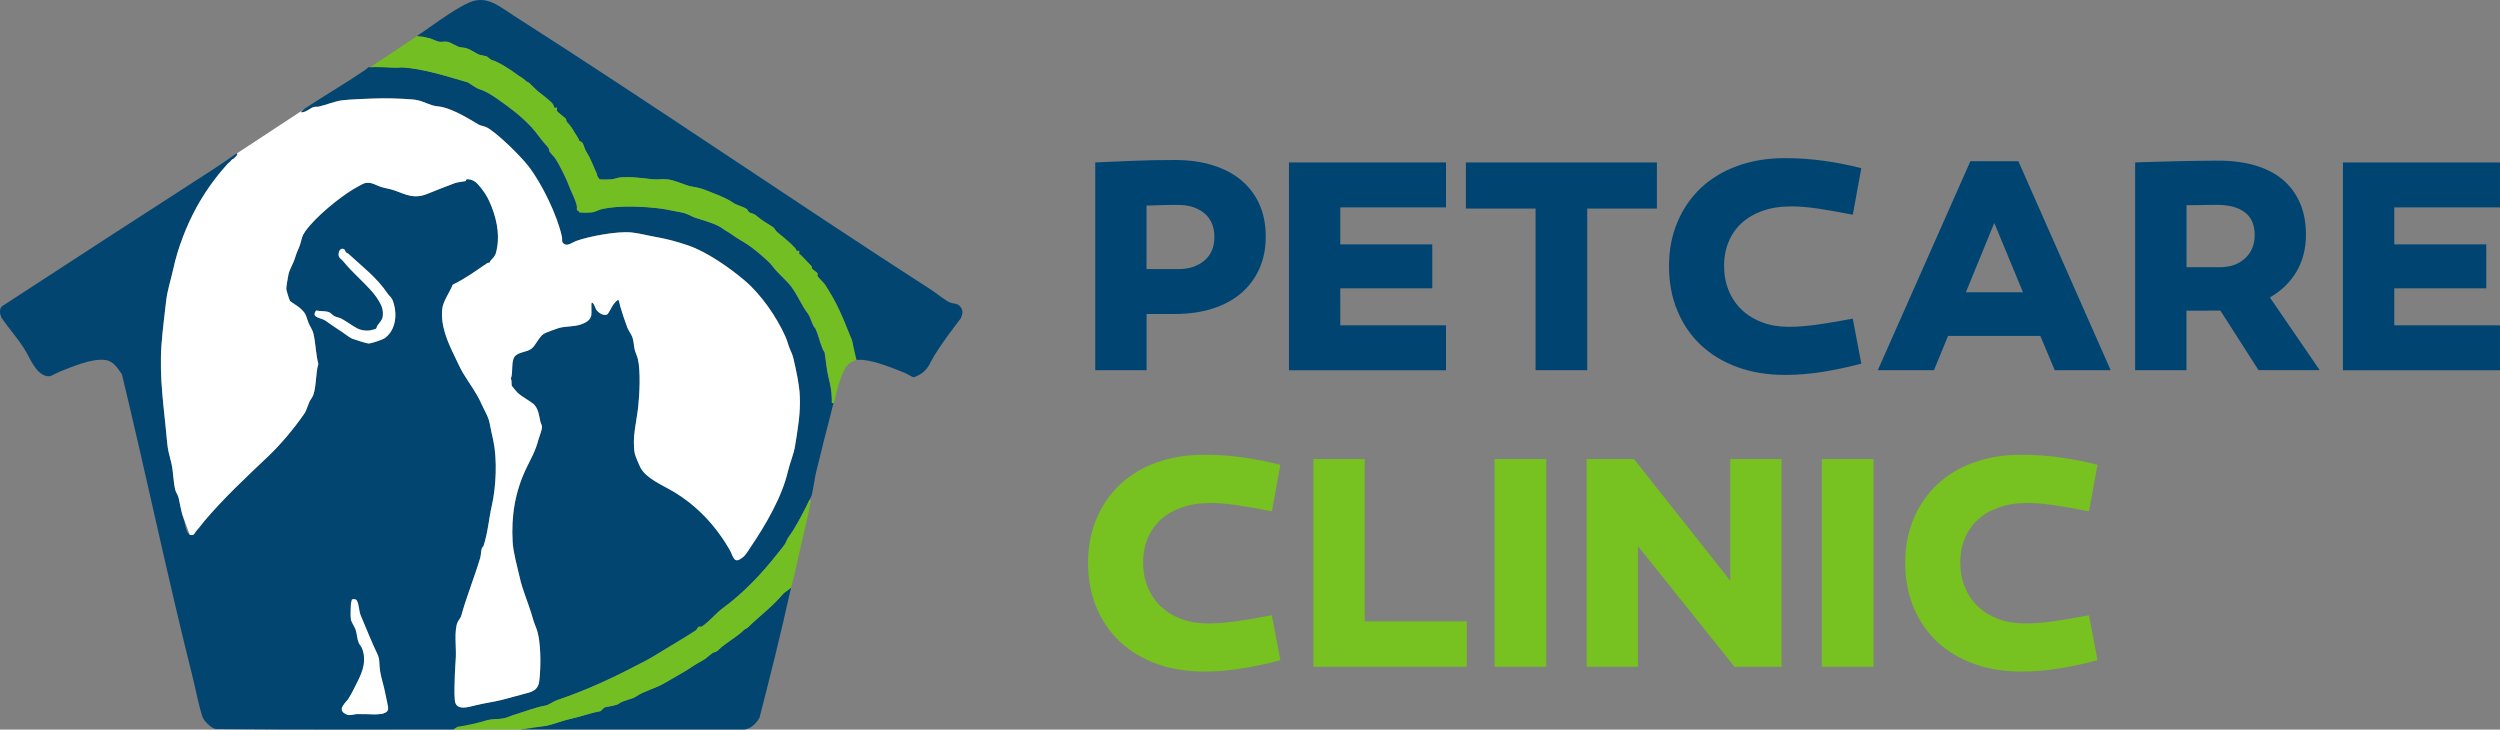 <svg width="257" height="75" viewBox="0 0 257 75" fill="none" xmlns="http://www.w3.org/2000/svg">
<rect x="0" y="0" width="257" height="75" fill="#808080" stroke="none"/>
<g clip-path="url(#clip0_4247_640)">
<path d="M98.802 31.634C98.465 31.135 98.165 31.267 97.714 31.117C97.251 30.961 96.218 30.108 95.731 29.796C81.346 20.527 67.238 10.813 52.817 1.61C51.393 0.703 50.065 -0.505 48.322 0.222C47.139 0.715 45.468 1.88 44.146 2.817L43.179 3.49C43.107 3.52 43.035 3.538 43.017 3.604L42.842 3.724L44.098 4.055V3.917C44.098 3.917 44.152 3.929 44.176 3.935C44.411 4.001 44.921 4.253 45.138 4.289C45.42 4.337 45.781 4.229 46.063 4.307C46.394 4.397 46.994 4.8 47.307 4.854C47.745 4.926 47.818 4.884 48.226 5.064C48.467 5.172 49.115 5.581 49.212 5.605C49.452 5.677 49.782 5.737 50.029 5.791C50.065 5.797 50.492 6.163 50.528 6.169C51.104 6.266 52.643 7.257 53.129 7.647C53.4 7.863 53.682 7.954 54.013 8.278C54.229 8.488 54.247 8.368 54.463 8.584C54.746 8.861 55.034 9.155 55.334 9.413C55.695 9.714 56.584 10.344 56.849 10.723C56.927 10.831 56.951 11.041 56.987 11.065C57.047 11.107 57.215 11.047 57.251 11.077C57.293 11.113 57.209 11.336 57.275 11.438C57.365 11.576 58.093 12.092 58.177 12.225C58.261 12.357 58.105 12.369 58.351 12.621C58.838 13.12 58.964 13.504 59.33 14.033C59.499 14.279 59.468 14.333 59.541 14.453C59.553 14.471 59.865 14.658 59.877 14.676C60.003 14.88 60.093 15.33 60.31 15.667C60.742 16.334 61.037 17.193 61.385 17.938C61.307 18.04 61.614 18.43 61.656 18.436C61.896 18.478 62.605 18.46 62.876 18.436C63.164 18.412 63.434 18.268 63.717 18.244C64.882 18.136 65.994 18.31 67.124 18.43C67.58 18.478 68.085 18.394 68.536 18.43C69.467 18.514 70.32 19.043 71.174 19.187C71.793 19.289 72.135 19.373 72.658 19.59C73.595 19.974 74.569 20.292 75.398 20.863C75.734 21.097 76.365 21.23 76.762 21.482C76.81 21.512 76.972 21.8 76.99 21.806C77.206 21.944 77.471 21.92 77.753 22.173C78.342 22.683 78.877 22.959 79.496 23.368C79.574 23.422 79.766 23.747 79.844 23.813C80.487 24.371 81.166 24.87 81.737 25.501C81.815 25.585 81.869 25.753 81.893 25.771C81.965 25.819 82.115 25.759 82.151 25.789C82.194 25.825 82.109 26.047 82.176 26.149C82.188 26.167 82.272 26.161 82.308 26.197C82.65 26.546 82.981 26.906 83.323 27.255C83.57 27.507 83.413 27.513 83.498 27.651C83.516 27.681 84.008 28.03 84.02 28.06C84.08 28.162 83.996 28.306 84.056 28.408C84.171 28.588 84.681 29.069 84.795 29.237C85.318 30.036 85.877 30.997 86.28 31.886C86.544 32.475 86.814 33.052 87.043 33.67C87.181 34.049 87.529 34.794 87.608 35.082C87.68 35.346 87.584 35.659 87.626 35.911C87.674 36.193 87.824 36.217 87.812 36.71C87.974 36.8 87.794 36.98 88.04 36.998C88.256 37.01 88.497 36.968 88.707 36.998C90.113 37.143 91.772 37.833 93.088 38.368C93.292 38.452 93.76 38.758 93.905 38.776C94.067 38.794 94.674 38.446 94.83 38.32C95.497 37.791 95.623 37.251 96.026 36.59C96.849 35.244 97.81 33.989 98.766 32.727C98.934 32.337 99.042 32.006 98.79 31.628L98.802 31.634Z" fill="#024571"/>
<path d="M83.455 50.881C83.389 51.073 83.281 51.242 83.197 51.422C82.74 52.401 82.073 53.662 81.539 54.521C81.268 54.966 80.98 55.248 80.818 55.687C80.679 56.047 80.139 56.648 79.898 56.954C78.258 59.033 76.401 60.991 74.28 62.541C73.607 63.034 72.856 63.965 72.147 64.409C72.051 64.469 71.901 64.385 71.799 64.445C71.78 64.457 71.594 64.764 71.534 64.806C70.098 65.725 68.68 66.548 67.226 67.443C66.643 67.803 66 68.116 65.375 68.44C62.623 69.876 60.154 70.993 57.233 71.99C56.897 72.105 56.38 72.489 56.08 72.537C55.07 72.693 53.947 73.162 52.943 73.456C52.594 73.558 52.126 73.775 51.819 73.841C51.224 73.967 50.708 73.865 49.975 74.069C49.061 74.327 48.274 74.814 47.277 74.766L46.604 74.988C38.462 74.988 30.308 75.024 22.172 74.946C21.698 74.844 20.953 74.123 20.808 73.672C20.394 72.411 20.129 70.897 19.799 69.588C17.209 59.279 15.034 48.827 12.534 38.482C12.084 37.839 11.663 37.106 10.804 37.004C9.41 36.836 7.457 37.683 6.165 38.2C5.949 38.29 5.744 38.386 5.558 38.482C5.318 38.608 5.18 38.711 4.891 38.674C3.689 38.53 3.076 36.77 2.506 35.869C1.809 34.764 0.889 33.742 0.15 32.661C-0.006 32.295 -0.114 31.796 0.204 31.484C7.397 26.786 14.613 22.125 21.83 17.463C22.665 16.922 23.488 16.358 24.299 15.781C24.66 15.769 24.221 16.159 24.107 16.256C24.035 16.316 23.909 16.334 23.885 16.364C23.837 16.43 23.716 16.496 23.698 16.568C23.368 16.838 23.5 16.73 23.206 17.055C22.052 18.34 21.019 19.818 20.201 21.308C19.162 23.2 18.267 25.525 17.822 27.603C17.57 28.774 17.209 29.772 17.071 30.997C16.909 32.463 16.71 33.959 16.602 35.431C16.356 38.885 16.872 41.93 17.167 45.324C17.251 46.322 17.401 46.7 17.618 47.607C17.834 48.514 17.804 49.529 18.032 50.401C18.098 50.647 18.309 50.893 18.369 51.193C18.561 52.106 18.639 52.641 18.933 53.554C19.084 54.029 19.126 55.08 19.757 54.996C20.015 54.96 20.039 54.726 20.183 54.569C20.514 54.209 20.736 53.879 21.031 53.53C23.061 51.133 25.339 49.025 27.538 46.934C28.878 45.667 30.248 44.015 31.282 42.525C31.606 42.056 31.636 41.474 32.039 40.921C32.549 40.218 32.429 38.29 32.73 37.407C32.465 36.41 32.459 35.304 32.231 34.319C32.123 33.851 31.864 33.556 31.708 33.148C31.39 32.325 31.522 32.259 30.789 31.616C30.614 31.46 29.875 31.003 29.821 30.937C29.749 30.847 29.431 29.802 29.431 29.688C29.431 29.453 29.599 28.498 29.653 28.222C29.755 27.693 30.17 27.075 30.344 26.462C30.512 25.891 30.735 25.525 30.885 25.026C31.059 24.461 31.011 24.293 31.402 23.747C32.411 22.323 34.785 20.377 36.275 19.469C36.473 19.349 37.35 18.845 37.507 18.815C38.222 18.664 38.606 19.037 39.231 19.223C39.682 19.355 40.12 19.409 40.577 19.572C41.773 20.004 42.548 20.461 43.906 19.932C44.825 19.572 45.757 19.181 46.682 18.845C47.06 18.706 47.463 18.682 47.854 18.61C47.962 18.592 47.8 18.394 48.148 18.418C48.521 18.442 48.845 18.622 49.097 18.893C49.602 19.439 50.041 20.07 50.341 20.755C50.978 22.185 51.387 23.867 51.11 25.434C50.99 26.113 50.93 26.294 50.455 26.762C50.395 26.822 50.389 26.942 50.341 26.972C50.281 27.014 50.161 26.996 50.089 27.044C48.935 27.825 47.806 28.654 46.544 29.255C46.243 30.06 45.558 30.907 45.468 31.754C45.282 33.496 46.039 35.19 46.796 36.728C47.048 37.239 47.289 37.797 47.583 38.302C48.214 39.365 48.989 40.344 49.488 41.492C49.758 42.111 50.221 42.801 50.353 43.546C50.467 44.177 50.582 44.646 50.714 45.258C51.134 47.223 51.008 50.022 50.57 51.95C50.251 53.35 50.161 54.768 49.698 56.155C49.41 56.33 49.5 56.912 49.368 57.351C48.773 59.351 47.962 61.322 47.415 63.316C47.367 63.49 47.114 63.797 47.036 63.977C46.688 64.806 46.904 66.506 46.868 67.485C46.85 68.074 46.784 68.692 46.766 69.269C46.748 70.08 46.682 71.234 46.766 72.008C46.88 73.084 48.136 72.687 48.869 72.501C49.794 72.267 50.714 72.159 51.603 71.936C52.414 71.738 53.225 71.48 54.055 71.275C54.818 71.089 55.334 70.861 55.437 70.02C55.617 68.602 55.647 65.815 55.112 64.511C54.848 63.875 54.77 63.52 54.571 62.883C54.205 61.718 53.706 60.595 53.442 59.393C53.183 58.234 52.775 56.876 52.703 55.699C52.546 53.014 52.955 50.533 54.103 48.136C54.656 46.976 55.022 46.43 55.364 45.156C55.461 44.814 55.749 44.129 55.719 43.823C55.701 43.66 55.587 43.492 55.551 43.324C55.425 42.765 55.377 42.177 55.01 41.696C54.944 41.606 54.866 41.528 54.776 41.462C54.337 41.125 53.592 40.723 53.219 40.374C53.135 40.296 52.637 39.696 52.619 39.654C52.559 39.443 52.643 39.149 52.516 38.915C52.781 38.26 52.516 37.209 52.901 36.668C53.285 36.127 54.193 36.224 54.68 35.803C55.088 35.455 55.443 34.59 55.911 34.301C56.104 34.181 57.233 33.767 57.48 33.7C58.255 33.496 59.138 33.598 59.889 33.28C60.31 33.106 60.706 32.865 60.79 32.385C60.833 32.139 60.772 31.177 60.815 31.135C60.989 30.937 61.235 31.73 61.301 31.826C61.505 32.139 62.064 32.499 62.419 32.313C62.569 32.235 62.888 31.508 63.074 31.273C63.705 30.499 63.59 30.865 63.753 31.442C63.945 32.108 64.263 33.058 64.51 33.7C64.642 34.037 64.912 34.343 65.027 34.692C65.165 35.1 65.159 35.569 65.261 35.965C65.345 36.296 65.513 36.59 65.591 36.95C65.862 38.182 65.754 40.465 65.621 41.738C65.453 43.36 64.96 44.982 65.261 46.616C65.309 46.868 65.724 47.835 65.862 48.088C66.463 49.193 68.163 49.89 69.197 50.503C71.696 51.992 73.631 54.077 75.067 56.606C75.302 57.014 75.422 57.849 76.029 57.507C76.635 57.165 76.816 56.75 77.182 56.209C78.697 53.975 80.397 51.073 81.004 48.436C81.214 47.523 81.599 46.712 81.743 45.787C82.013 44.087 82.308 42.453 82.224 40.699C82.163 39.467 81.857 38.11 81.581 36.908C81.448 36.338 81.394 36.344 81.202 35.869C81.034 35.461 80.938 35.022 80.757 34.62C79.85 32.577 78.252 30.27 76.557 28.829C75.025 27.525 72.634 25.855 70.735 25.218C69.581 24.828 68.56 24.546 67.37 24.341C66.601 24.209 65.651 23.957 64.906 23.885C63.506 23.741 60.538 24.275 59.204 24.774C58.868 24.9 58.387 25.296 58.038 25.092C57.666 24.876 57.84 24.654 57.768 24.323C57.287 22.113 55.719 18.881 54.343 17.096C53.55 16.063 51.152 13.69 50.053 13.09C49.806 12.958 49.44 12.934 49.212 12.801C48.088 12.129 46.832 11.354 45.534 11.011C45.186 10.921 44.771 10.927 44.417 10.807C43.684 10.567 43.239 10.278 42.374 10.212C41.028 10.11 39.622 10.068 38.318 10.122C37.296 10.164 36.209 10.188 35.199 10.302C34.382 10.399 33.577 10.777 32.742 10.957C32.609 10.987 32.447 10.951 32.291 10.981C31.9 11.065 31.408 11.618 30.903 11.528C31.155 11.252 31.534 11.035 31.852 10.825C33.721 9.606 35.71 8.44 37.537 7.191C37.627 7.125 37.885 6.908 37.885 6.908C38.919 6.764 40.259 7.016 41.328 6.908C43.654 7.083 45.805 7.803 48.004 8.434C48.202 8.494 48.893 9.053 49.266 9.155C49.831 9.317 50.539 9.756 51.056 10.116C52.342 11.017 53.418 11.804 54.541 12.976C55.118 13.576 55.581 14.339 56.134 14.922C56.374 15.174 56.404 15.222 56.458 15.529C56.476 15.649 56.957 16.105 57.029 16.22C57.6 17.096 58.237 18.448 58.555 19.289C58.801 19.938 59.162 20.521 59.288 21.199C59.312 21.32 59.27 21.452 59.288 21.566C59.3 21.632 59.402 21.62 59.444 21.656C59.486 21.692 59.468 21.8 59.535 21.812C59.745 21.854 60.616 21.842 60.844 21.812C61.127 21.77 61.584 21.524 61.902 21.458C63.759 21.079 66.156 21.199 68.007 21.44C68.62 21.524 69.407 21.722 70.068 21.83C70.621 21.926 71.005 22.215 71.426 22.359C72.237 22.629 73.625 22.984 74.31 23.512C74.605 23.741 74.875 23.843 75.151 24.053C75.686 24.461 76.449 24.852 77.074 25.29C77.627 25.681 79.009 26.822 79.376 27.327C79.958 28.12 80.787 28.738 81.352 29.495C81.953 30.312 82.47 31.514 83.017 32.205C83.341 32.613 83.455 33.442 83.804 33.748C84.116 34.421 84.231 35.076 84.537 35.833C84.639 36.091 84.747 36.169 84.747 36.193C84.891 37.028 84.94 37.888 85.138 38.711C85.36 39.624 85.468 40.11 85.498 41.083C85.498 41.27 85.402 41.462 85.685 41.414C85.246 43.258 84.723 45.09 84.291 46.952C84.128 47.649 83.78 48.857 83.72 49.499M35.824 26.101C35.752 26.035 35.644 26.017 35.566 25.933C35.494 25.855 35.464 25.693 35.386 25.639C35.127 25.459 34.893 25.687 34.833 25.945C34.706 26.516 35.037 26.558 35.331 26.918C35.812 27.513 36.299 27.982 36.84 28.522C37.537 29.219 38.474 30.108 38.949 30.943C39.273 31.508 39.417 31.856 39.345 32.535C39.303 32.913 38.997 33.172 38.792 33.49C38.732 33.58 38.714 33.736 38.666 33.785C38.612 33.839 38.089 33.971 37.969 33.983C37.597 34.025 37.104 33.953 36.767 33.785C36.245 33.514 35.638 33.064 35.133 32.781C34.899 32.649 34.598 32.625 34.37 32.505C34.1 32.361 34.045 32.139 33.685 32.054C33.325 31.97 32.892 32.012 32.507 31.922C31.912 32.661 33.036 32.679 33.427 32.95C33.985 33.34 34.592 33.761 35.175 34.139C35.47 34.331 35.908 34.698 36.197 34.818C36.413 34.908 37.711 35.316 37.873 35.316C38.173 35.316 39.327 34.926 39.574 34.746C40.751 33.869 40.859 32.145 40.349 30.853C40.24 30.577 40 30.421 39.856 30.21C38.762 28.558 37.242 27.423 35.818 26.101H35.824Z" fill="#024571"/>
<path d="M81.214 60.282C81.412 60.366 81.274 60.601 81.244 60.733C80.283 65.106 79.189 69.449 78.078 73.781C77.735 74.363 77.248 74.88 76.551 74.988C68.896 74.988 61.235 74.982 53.58 74.988C53.646 74.76 53.826 74.808 54.001 74.796C54.541 74.754 55.809 74.694 56.248 74.591C57.053 74.405 57.882 74.057 58.736 73.877C59.793 73.648 60.628 73.3 61.722 73.108C61.752 73.108 62.088 72.741 62.124 72.729C62.533 72.597 63.332 72.561 63.639 72.321C64.083 71.972 64.991 71.894 65.429 71.57C66.072 71.101 67.43 70.741 68.217 70.272C69.119 69.732 70.392 69.071 71.33 68.416C71.811 68.08 72.369 67.9 72.874 67.413C72.928 67.359 73.313 67.076 73.349 67.07C73.781 66.998 73.92 66.71 74.256 66.446C75.013 65.845 75.788 65.424 76.455 64.776C76.672 64.566 76.69 64.686 76.906 64.469C78.108 63.298 79.496 62.289 80.595 60.937C80.643 60.883 80.619 60.751 80.673 60.685C80.769 60.559 81.172 60.324 81.208 60.282H81.214Z" fill="#024571"/>
<path d="M83.197 51.422C82.74 52.401 82.073 53.662 81.539 54.521C81.268 54.966 80.98 55.248 80.818 55.687C80.679 56.047 80.139 56.648 79.898 56.954C78.258 59.033 76.401 60.991 74.28 62.541C73.607 63.034 72.856 63.965 72.147 64.409C72.051 64.469 71.901 64.385 71.799 64.445C71.781 64.457 71.594 64.764 71.534 64.806C70.098 65.725 68.68 66.548 67.226 67.443C66.643 67.803 66 68.116 65.375 68.44C62.623 69.876 60.154 70.993 57.233 71.99C56.897 72.105 56.38 72.489 56.08 72.537C55.07 72.693 53.947 73.162 52.943 73.456C52.594 73.558 52.126 73.775 51.819 73.841C51.224 73.967 50.708 73.865 49.975 74.069C49.061 74.327 47.878 74.597 47.006 74.718L46.604 74.988C48.929 74.988 51.261 74.988 53.58 74.988L55.779 74.664C55.971 74.646 56.14 74.621 56.254 74.591C57.059 74.405 57.888 74.057 58.742 73.877C59.799 73.648 60.634 73.3 61.728 73.108C61.758 73.108 62.094 72.741 62.13 72.729C62.539 72.597 63.338 72.561 63.645 72.321C64.089 71.972 64.997 71.894 65.435 71.57C66.078 71.101 67.436 70.741 68.223 70.272C69.125 69.732 70.398 69.071 71.336 68.416C71.817 68.08 72.375 67.9 72.88 67.413C72.934 67.359 73.319 67.076 73.355 67.07C73.787 66.998 73.926 66.71 74.262 66.446C75.019 65.845 75.794 65.424 76.461 64.776C76.678 64.566 76.696 64.686 76.912 64.469C78.078 63.334 79.412 62.349 80.487 61.063L81.316 60.432L81.479 59.784C81.521 59.664 81.557 59.537 81.575 59.459C81.587 59.411 81.599 59.357 81.611 59.309C82.079 57.177 82.602 54.984 83.083 52.863C83.167 52.491 83.263 52.053 83.311 51.68C83.329 51.524 83.522 51.38 83.191 51.422H83.197Z" fill="#73BE23"/>
<path d="M86.971 37.731C87.037 37.641 87.109 37.551 87.187 37.467C87.535 37.149 88.046 37.004 88.046 37.004L87.608 35.088C87.529 34.794 87.181 34.055 87.043 33.676C86.814 33.058 86.544 32.481 86.28 31.892C85.883 31.003 85.318 30.042 84.795 29.243C84.687 29.075 84.171 28.594 84.056 28.414C83.996 28.318 84.08 28.168 84.02 28.066C84.002 28.036 83.51 27.687 83.498 27.657C83.413 27.519 83.57 27.513 83.323 27.261C82.981 26.912 82.65 26.546 82.308 26.203C82.272 26.167 82.188 26.173 82.176 26.155C82.109 26.053 82.194 25.831 82.152 25.795C82.115 25.765 81.965 25.825 81.893 25.777C81.863 25.759 81.815 25.591 81.737 25.507C81.166 24.876 80.487 24.371 79.844 23.819C79.766 23.753 79.574 23.428 79.496 23.374C78.877 22.972 78.342 22.695 77.753 22.179C77.465 21.926 77.206 21.95 76.99 21.812C76.972 21.8 76.804 21.512 76.762 21.488C76.359 21.235 75.734 21.097 75.398 20.869C74.575 20.298 73.595 19.98 72.658 19.596C72.135 19.385 71.799 19.301 71.174 19.193C70.32 19.049 69.467 18.526 68.536 18.436C68.085 18.394 67.58 18.478 67.124 18.436C65.994 18.322 64.888 18.142 63.717 18.25C63.428 18.274 63.158 18.418 62.876 18.442C62.611 18.466 61.896 18.484 61.656 18.442C61.62 18.436 61.307 18.052 61.385 17.944C61.037 17.199 60.742 16.34 60.31 15.673C60.093 15.336 60.003 14.886 59.877 14.682C59.865 14.664 59.553 14.477 59.541 14.459C59.468 14.339 59.499 14.285 59.33 14.039C58.964 13.51 58.838 13.126 58.351 12.627C58.105 12.375 58.261 12.363 58.177 12.231C58.093 12.098 57.365 11.582 57.275 11.444C57.209 11.342 57.293 11.119 57.251 11.083C57.215 11.053 57.053 11.113 56.987 11.071C56.951 11.047 56.921 10.837 56.849 10.729C56.584 10.35 55.695 9.726 55.334 9.419C55.034 9.167 54.746 8.867 54.463 8.59C54.247 8.38 54.229 8.5 54.013 8.284C53.682 7.96 53.4 7.869 53.129 7.653C52.643 7.263 51.104 6.272 50.528 6.175C50.492 6.175 50.065 5.803 50.029 5.797C49.776 5.737 49.452 5.683 49.212 5.611C49.115 5.581 48.467 5.172 48.226 5.07C47.818 4.89 47.745 4.932 47.307 4.86C46.994 4.806 46.394 4.403 46.063 4.313C45.781 4.235 45.42 4.343 45.138 4.295C44.921 4.259 44.405 4.007 44.176 3.941C43.792 3.827 43.419 3.736 43.017 3.73C42.962 3.73 42.902 3.73 42.842 3.73L38.017 6.932C39.039 6.812 40.331 7.046 41.37 6.932C43.696 7.107 45.847 7.827 48.046 8.458C48.244 8.518 48.935 9.077 49.308 9.179C49.873 9.341 50.582 9.78 51.098 10.14C52.384 11.041 53.46 11.828 54.583 13C55.16 13.6 55.623 14.363 56.176 14.946C56.416 15.198 56.446 15.246 56.5 15.553C56.518 15.673 56.999 16.129 57.071 16.244C57.642 17.12 58.279 18.472 58.597 19.313C58.844 19.962 59.204 20.545 59.33 21.224C59.354 21.344 59.312 21.476 59.33 21.59C59.342 21.656 59.444 21.644 59.487 21.68C59.529 21.722 59.511 21.824 59.577 21.836C59.787 21.878 60.658 21.866 60.887 21.836C61.169 21.794 61.626 21.548 61.944 21.482C63.801 21.103 66.198 21.224 68.049 21.464C68.662 21.548 69.449 21.746 70.11 21.854C70.663 21.95 71.047 22.239 71.468 22.383C72.279 22.653 73.667 23.008 74.352 23.536C74.647 23.765 74.917 23.867 75.193 24.077C75.728 24.485 76.491 24.876 77.116 25.314C77.669 25.705 79.051 26.846 79.418 27.351C80 28.144 80.83 28.762 81.394 29.519C81.995 30.336 82.512 31.538 83.059 32.229C83.383 32.637 83.498 33.466 83.846 33.773C84.159 34.445 84.273 35.1 84.579 35.857C84.681 36.115 84.789 36.193 84.789 36.218C84.934 37.053 84.982 37.911 85.18 38.734C85.402 39.648 85.51 40.134 85.54 41.107C85.54 41.294 85.444 41.486 85.727 41.438C85.811 41.089 85.895 40.735 85.979 40.38C86.28 39.125 86.664 38.236 86.953 37.737L86.971 37.731Z" fill="#73BE23"/>
<path d="M35.866 71.756C35.584 72.207 34.7 72.855 35.373 73.312C35.896 73.66 36.089 73.456 36.581 73.42C36.9 73.396 37.272 73.432 37.621 73.42C38.132 73.408 39.916 73.642 39.838 72.819C39.796 72.369 39.64 71.846 39.562 71.39C39.417 70.561 39.099 69.66 38.997 68.939C38.919 68.404 38.997 67.803 38.75 67.299C38.179 66.115 37.693 64.89 37.182 63.682C37.11 63.508 36.99 63.244 36.942 63.076C36.858 62.787 36.791 61.736 36.485 61.646C36.419 61.628 36.179 61.622 36.167 61.634C36.149 61.658 36.077 62.066 36.065 62.151C36.034 62.517 36.016 63.316 36.065 63.658C36.106 63.965 36.449 64.409 36.563 64.764C36.689 65.166 36.707 65.683 36.864 66.067C36.96 66.308 37.134 66.404 37.242 66.722C37.675 67.972 37.284 68.999 36.743 70.086C36.491 70.597 36.155 71.281 35.86 71.75L35.866 71.756Z" fill="white"/>
<path d="M35.181 34.133C35.476 34.325 35.914 34.692 36.203 34.812C36.419 34.902 37.717 35.31 37.879 35.31C38.18 35.31 39.333 34.92 39.58 34.74C40.757 33.863 40.865 32.139 40.355 30.847C40.247 30.571 40.006 30.415 39.862 30.204C38.768 28.552 37.248 27.417 35.824 26.095C35.752 26.029 35.644 26.011 35.566 25.927C35.494 25.849 35.464 25.687 35.386 25.633C35.127 25.453 34.893 25.681 34.833 25.939C34.706 26.51 35.037 26.552 35.331 26.912C35.812 27.507 36.299 27.976 36.84 28.516C37.537 29.213 38.474 30.102 38.949 30.937C39.273 31.502 39.417 31.85 39.345 32.529C39.303 32.907 38.997 33.166 38.792 33.484C38.732 33.574 38.714 33.73 38.666 33.779C38.612 33.833 38.089 33.965 37.969 33.977C37.597 34.019 37.104 33.947 36.767 33.779C36.245 33.508 35.638 33.058 35.133 32.775C34.899 32.643 34.598 32.619 34.37 32.499C34.1 32.355 34.045 32.133 33.685 32.048C33.325 31.964 32.892 32.006 32.507 31.916C31.912 32.655 33.036 32.673 33.427 32.944C33.986 33.334 34.592 33.755 35.175 34.133H35.181Z" fill="white"/>
<path d="M32.339 10.561L32.243 10.627C32.279 10.603 32.309 10.585 32.345 10.561H32.339Z" fill="white"/>
<path d="M35.932 71.726C35.65 72.177 34.767 72.825 35.44 73.282C35.962 73.63 36.155 73.426 36.647 73.39C36.966 73.366 37.338 73.402 37.687 73.39C38.198 73.378 39.982 73.612 39.904 72.789C39.862 72.339 39.706 71.816 39.628 71.36C39.483 70.531 39.165 69.629 39.063 68.909C38.985 68.374 39.063 67.773 38.816 67.269C38.246 66.085 37.759 64.86 37.248 63.652C37.176 63.478 37.056 63.214 37.008 63.046C36.924 62.757 36.858 61.706 36.551 61.616C36.485 61.598 36.245 61.592 36.233 61.604C36.215 61.628 36.143 62.036 36.131 62.12C36.1 62.487 36.083 63.286 36.131 63.628C36.173 63.935 36.515 64.379 36.629 64.734C36.755 65.136 36.773 65.653 36.93 66.037C37.026 66.278 37.2 66.374 37.308 66.692C37.741 67.942 37.35 68.969 36.809 70.056C36.557 70.567 36.221 71.251 35.926 71.72L35.932 71.726Z" fill="white"/>
<path d="M24.107 16.267C24.035 16.328 23.909 16.346 23.885 16.376C23.837 16.442 23.716 16.508 23.698 16.58C23.368 16.85 23.5 16.742 23.206 17.067C22.052 18.352 21.019 19.83 20.201 21.32C19.162 23.212 18.267 25.537 17.822 27.615C17.57 28.787 17.209 29.784 17.071 31.009C16.909 32.475 16.71 33.971 16.602 35.443C16.356 38.897 16.873 41.942 17.167 45.336C17.251 46.334 17.401 46.712 17.618 47.619C17.828 48.502 17.804 49.541 18.032 50.413C18.098 50.659 18.309 50.905 18.369 51.205C18.507 51.854 18.585 52.311 18.723 52.851L19.504 54.972C19.576 55.008 19.655 55.02 19.751 55.008C20.009 54.972 20.033 54.738 20.177 54.581C20.508 54.221 20.73 53.891 21.025 53.542C23.056 51.145 25.333 49.037 27.532 46.946C28.872 45.679 30.242 44.027 31.276 42.537C31.6 42.069 31.63 41.486 32.033 40.933C32.543 40.23 32.423 38.302 32.724 37.419C32.459 36.422 32.453 35.316 32.225 34.331C32.117 33.863 31.858 33.568 31.702 33.16C31.384 32.337 31.516 32.271 30.783 31.628C30.608 31.472 29.869 31.015 29.815 30.949C29.743 30.859 29.425 29.814 29.425 29.7C29.425 29.465 29.593 28.51 29.647 28.234C29.749 27.705 30.164 27.087 30.338 26.474C30.506 25.903 30.729 25.537 30.879 25.038C31.053 24.473 31.005 24.305 31.396 23.759C32.405 22.335 34.779 20.389 36.269 19.481C36.467 19.361 37.344 18.857 37.501 18.827C38.216 18.676 38.6 19.049 39.225 19.235C39.676 19.367 40.114 19.421 40.571 19.584C41.767 20.016 42.542 20.473 43.9 19.944C44.819 19.584 45.751 19.193 46.676 18.857C47.054 18.718 47.457 18.694 47.848 18.622C47.956 18.604 47.794 18.406 48.142 18.43C48.515 18.454 48.839 18.634 49.091 18.905C49.596 19.451 50.035 20.082 50.335 20.767C50.972 22.197 51.381 23.879 51.104 25.447C50.984 26.125 50.924 26.306 50.449 26.774C50.389 26.834 50.383 26.954 50.335 26.984C50.275 27.026 50.155 27.008 50.083 27.056C48.929 27.837 47.8 28.666 46.538 29.267C46.237 30.072 45.552 30.919 45.462 31.766C45.276 33.508 46.033 35.202 46.79 36.74C47.042 37.251 47.283 37.809 47.577 38.314C48.208 39.377 48.983 40.356 49.482 41.504C49.752 42.123 50.215 42.813 50.347 43.558C50.461 44.189 50.576 44.658 50.708 45.27C51.128 47.235 51.002 50.034 50.564 51.962C50.245 53.362 50.155 54.78 49.692 56.167C49.404 56.342 49.494 56.924 49.362 57.363C48.767 59.363 47.956 61.334 47.409 63.328C47.361 63.502 47.108 63.809 47.03 63.989C46.682 64.818 46.898 66.518 46.862 67.497C46.844 68.086 46.778 68.704 46.76 69.281C46.742 70.092 46.676 71.246 46.76 72.02C46.874 73.096 48.13 72.699 48.863 72.513C49.788 72.279 50.708 72.171 51.597 71.948C52.408 71.75 53.219 71.492 54.049 71.287C54.812 71.101 55.328 70.873 55.431 70.032C55.611 68.614 55.641 65.827 55.106 64.523C54.842 63.887 54.764 63.532 54.565 62.895C54.199 61.73 53.7 60.607 53.436 59.405C53.177 58.246 52.769 56.888 52.697 55.711C52.541 53.026 52.949 50.545 54.097 48.148C54.65 46.988 55.016 46.442 55.359 45.168C55.455 44.826 55.743 44.141 55.713 43.835C55.695 43.672 55.581 43.504 55.545 43.336C55.419 42.777 55.371 42.189 55.004 41.708C54.938 41.618 54.86 41.54 54.77 41.474C54.331 41.137 53.586 40.735 53.213 40.386C53.129 40.308 52.631 39.708 52.613 39.666C52.553 39.455 52.637 39.161 52.51 38.927C52.775 38.272 52.51 37.221 52.895 36.68C53.255 36.157 54.187 36.236 54.674 35.815C55.082 35.467 55.437 34.602 55.905 34.313C56.098 34.193 57.227 33.779 57.474 33.712C58.249 33.508 59.132 33.61 59.883 33.292C60.304 33.118 60.7 32.877 60.785 32.397C60.827 32.151 60.766 31.189 60.809 31.147C60.983 30.949 61.229 31.742 61.295 31.838C61.499 32.151 62.058 32.511 62.413 32.325C62.563 32.247 62.882 31.52 63.068 31.285C63.699 30.511 63.584 30.877 63.747 31.454C63.939 32.12 64.257 33.07 64.504 33.712C64.636 34.049 64.906 34.355 65.021 34.704C65.159 35.112 65.153 35.581 65.255 35.977C65.339 36.308 65.507 36.602 65.585 36.962C65.856 38.194 65.748 40.477 65.615 41.75C65.447 43.372 64.954 44.994 65.255 46.628C65.303 46.88 65.718 47.847 65.856 48.1C66.457 49.205 68.157 49.902 69.191 50.515C71.69 52.004 73.625 54.089 75.061 56.618C75.296 57.026 75.416 57.861 76.023 57.519C76.641 57.171 76.81 56.762 77.176 56.221C78.691 53.987 80.391 51.085 80.998 48.448C81.208 47.535 81.593 46.724 81.737 45.799C82.007 44.099 82.302 42.465 82.218 40.711C82.158 39.479 81.851 38.122 81.575 36.92C81.442 36.35 81.388 36.356 81.196 35.881C81.028 35.473 80.932 35.034 80.751 34.632C79.844 32.589 78.246 30.282 76.551 28.841C75.019 27.537 72.628 25.867 70.729 25.23C69.575 24.84 68.554 24.558 67.364 24.353C66.595 24.221 65.645 23.969 64.9 23.897C63.5 23.753 60.532 24.287 59.198 24.786C58.862 24.912 58.381 25.308 58.032 25.104C57.66 24.888 57.834 24.666 57.762 24.335C57.281 22.125 55.713 18.893 54.337 17.108C53.544 16.075 51.146 13.702 50.047 13.102C49.8 12.97 49.434 12.945 49.206 12.813C48.082 12.141 46.826 11.366 45.528 11.023C45.18 10.933 44.765 10.939 44.411 10.819C43.678 10.579 43.233 10.29 42.368 10.224C41.022 10.122 39.616 10.08 38.312 10.134C37.29 10.176 36.203 10.2 35.193 10.314C34.376 10.411 33.571 10.789 32.736 10.969C32.603 10.999 32.441 10.963 32.291 10.993C31.9 11.077 31.408 11.63 30.903 11.54C31.005 11.426 31.131 11.33 31.258 11.233L24.329 15.787C24.54 15.835 24.167 16.165 24.065 16.256L24.107 16.267Z" fill="white"/>
<path d="M120.818 16.448C122.224 16.448 123.498 16.628 124.651 16.982C125.805 17.337 126.785 17.853 127.59 18.52C128.395 19.193 129.02 20.01 129.458 20.983C129.897 21.956 130.119 23.074 130.119 24.329C130.119 25.585 129.897 26.642 129.458 27.627C129.02 28.612 128.395 29.447 127.59 30.138C126.785 30.829 125.805 31.358 124.651 31.724C123.498 32.09 122.224 32.277 120.818 32.277H117.868V38.056H112.592V16.7C113.848 16.64 115.17 16.58 116.552 16.526C117.934 16.472 119.358 16.448 120.824 16.448H120.818ZM121.13 27.663C122.218 27.663 123.107 27.375 123.798 26.798C124.489 26.221 124.838 25.41 124.838 24.365C124.838 23.32 124.495 22.479 123.798 21.914C123.101 21.35 122.218 21.067 121.13 21.067C120.583 21.067 120.043 21.067 119.496 21.085C118.949 21.097 118.408 21.109 117.862 21.133V27.663H121.13Z" fill="#004472"/>
<path d="M147.238 25.116V29.64H137.78V33.442H148.65V38.062H132.505V16.7H148.65V21.32H137.78V25.122H147.238V25.116Z" fill="#004472"/>
<path d="M163.167 38.056H157.856V21.44H150.693V16.7H170.33V21.44H163.167V38.056Z" fill="#004472"/>
<path d="M190.465 22.07C189.083 21.8 187.887 21.59 186.884 21.44C185.88 21.296 184.979 21.217 184.18 21.217C183.05 21.217 182.053 21.368 181.194 21.674C180.334 21.98 179.613 22.401 179.025 22.948C178.436 23.494 177.991 24.137 177.691 24.882C177.384 25.627 177.234 26.438 177.234 27.315C177.234 28.258 177.396 29.117 177.721 29.892C178.045 30.667 178.496 31.328 179.073 31.868C179.649 32.415 180.346 32.835 181.164 33.142C181.981 33.448 182.894 33.598 183.898 33.598C184.294 33.598 184.763 33.58 185.298 33.538C185.832 33.496 186.385 33.436 186.962 33.352C187.539 33.268 188.122 33.172 188.723 33.07C189.317 32.968 189.9 32.859 190.465 32.757L191.342 37.377C190.105 37.713 188.813 37.99 187.461 38.212C186.109 38.434 184.793 38.542 183.519 38.542C181.716 38.542 180.082 38.278 178.616 37.743C177.15 37.209 175.9 36.458 174.86 35.485C173.821 34.511 173.016 33.334 172.439 31.952C171.862 30.571 171.574 29.045 171.574 27.369C171.574 25.693 171.862 24.203 172.439 22.833C173.016 21.464 173.821 20.292 174.86 19.313C175.9 18.34 177.15 17.583 178.616 17.055C180.082 16.52 181.716 16.256 183.519 16.256C184.883 16.256 186.223 16.352 187.539 16.538C188.861 16.724 190.123 16.976 191.342 17.289L190.465 22.095V22.07Z" fill="#004472"/>
<path d="M198.817 38.056H193.037L202.555 16.574H207.488L216.976 38.056H211.225L209.747 34.535H200.259L198.811 38.056H198.817ZM202.086 30.048H207.963L205.012 22.918L202.092 30.048H202.086Z" fill="#004472"/>
<path d="M226.998 31.934H224.769V38.056H219.493V16.7C220.04 16.682 220.653 16.658 221.344 16.64C222.035 16.622 222.756 16.598 223.513 16.58C224.264 16.562 225.033 16.544 225.809 16.532C226.584 16.52 227.335 16.514 228.068 16.514C229.45 16.514 230.694 16.676 231.805 17C232.917 17.325 233.86 17.805 234.629 18.442C235.405 19.079 235.999 19.878 236.42 20.827C236.841 21.782 237.051 22.875 237.051 24.107C237.051 25.549 236.727 26.822 236.078 27.922C235.429 29.021 234.515 29.904 233.344 30.577L238.463 38.05H232.178L228.254 31.928H226.998V31.934ZM228.164 27.471C229.252 27.471 230.129 27.171 230.79 26.558C231.451 25.951 231.781 25.152 231.781 24.173C231.781 23.104 231.439 22.323 230.76 21.818C230.081 21.314 229.143 21.061 227.948 21.061C227.467 21.061 226.95 21.061 226.409 21.079C225.863 21.091 225.322 21.097 224.775 21.097V27.471H228.17H228.164Z" fill="#004472"/>
<path d="M255.588 25.116V29.64H246.13V33.442H257V38.062H240.854V16.7H257V21.32H246.13V25.122H255.588V25.116Z" fill="#004472"/>
<path d="M130.744 52.563C129.362 52.293 128.167 52.083 127.163 51.932C126.16 51.788 125.258 51.71 124.459 51.71C123.329 51.71 122.332 51.86 121.473 52.167C120.614 52.473 119.892 52.894 119.304 53.44C118.715 53.987 118.27 54.63 117.97 55.374C117.663 56.119 117.513 56.93 117.513 57.807C117.513 58.751 117.675 59.609 118 60.384C118.324 61.159 118.775 61.82 119.352 62.361C119.929 62.907 120.626 63.328 121.443 63.634C122.26 63.941 123.173 64.091 124.177 64.091C124.573 64.091 125.042 64.073 125.577 64.031C126.112 63.989 126.664 63.929 127.241 63.845C127.818 63.761 128.401 63.664 129.002 63.562C129.597 63.46 130.179 63.352 130.744 63.25L131.622 67.869C130.384 68.206 129.092 68.482 127.74 68.704C126.388 68.927 125.072 69.035 123.798 69.035C121.996 69.035 120.361 68.77 118.895 68.236C117.429 67.701 116.179 66.95 115.14 65.977C114.1 65.004 113.295 63.827 112.718 62.445C112.141 61.063 111.853 59.537 111.853 57.861C111.853 56.185 112.141 54.696 112.718 53.326C113.295 51.956 114.1 50.785 115.14 49.806C116.179 48.833 117.429 48.076 118.895 47.547C120.361 47.012 121.996 46.748 123.798 46.748C125.162 46.748 126.502 46.844 127.818 47.03C129.14 47.217 130.402 47.469 131.622 47.781L130.744 52.587V52.563Z" fill="#77C121"/>
<path d="M135.017 68.548V47.193H140.292V63.869H150.783V68.548H135.01H135.017Z" fill="#77C121"/>
<path d="M158.955 68.548H153.644V47.193H158.955V68.548Z" fill="#77C121"/>
<path d="M183.147 68.548H178.309L168.383 56.143V68.548H163.107V47.193H167.974L177.871 59.694V47.193H183.147V68.548Z" fill="#77C121"/>
<path d="M192.598 68.548H187.287V47.193H192.598V68.548Z" fill="#77C121"/>
<path d="M214.747 52.563C213.365 52.293 212.169 52.083 211.165 51.932C210.162 51.788 209.261 51.71 208.461 51.71C207.332 51.71 206.334 51.86 205.475 52.167C204.616 52.473 203.895 52.894 203.306 53.44C202.717 53.987 202.272 54.63 201.972 55.374C201.665 56.119 201.515 56.93 201.515 57.807C201.515 58.751 201.678 59.609 202.002 60.384C202.326 61.159 202.777 61.82 203.354 62.361C203.931 62.907 204.628 63.328 205.445 63.634C206.262 63.941 207.176 64.091 208.179 64.091C208.576 64.091 209.044 64.073 209.579 64.031C210.114 63.989 210.667 63.929 211.243 63.845C211.82 63.761 212.403 63.664 213.004 63.562C213.599 63.46 214.182 63.352 214.747 63.25L215.624 67.869C214.386 68.206 213.094 68.482 211.742 68.704C210.39 68.927 209.074 69.035 207.8 69.035C205.998 69.035 204.363 68.77 202.897 68.236C201.431 67.701 200.181 66.95 199.142 65.977C198.102 65.004 197.297 63.827 196.72 62.445C196.143 61.063 195.855 59.537 195.855 57.861C195.855 56.185 196.143 54.696 196.72 53.326C197.297 51.956 198.102 50.785 199.142 49.806C200.181 48.833 201.431 48.076 202.897 47.547C204.363 47.012 205.998 46.748 207.8 46.748C209.164 46.748 210.504 46.844 211.82 47.03C213.142 47.217 214.404 47.469 215.624 47.781L214.747 52.587V52.563Z" fill="#77C121"/>
</g>
<defs>
<clipPath id="clip0_4247_640">
<rect width="257" height="75" fill="white"/>
</clipPath>
</defs>
</svg>
